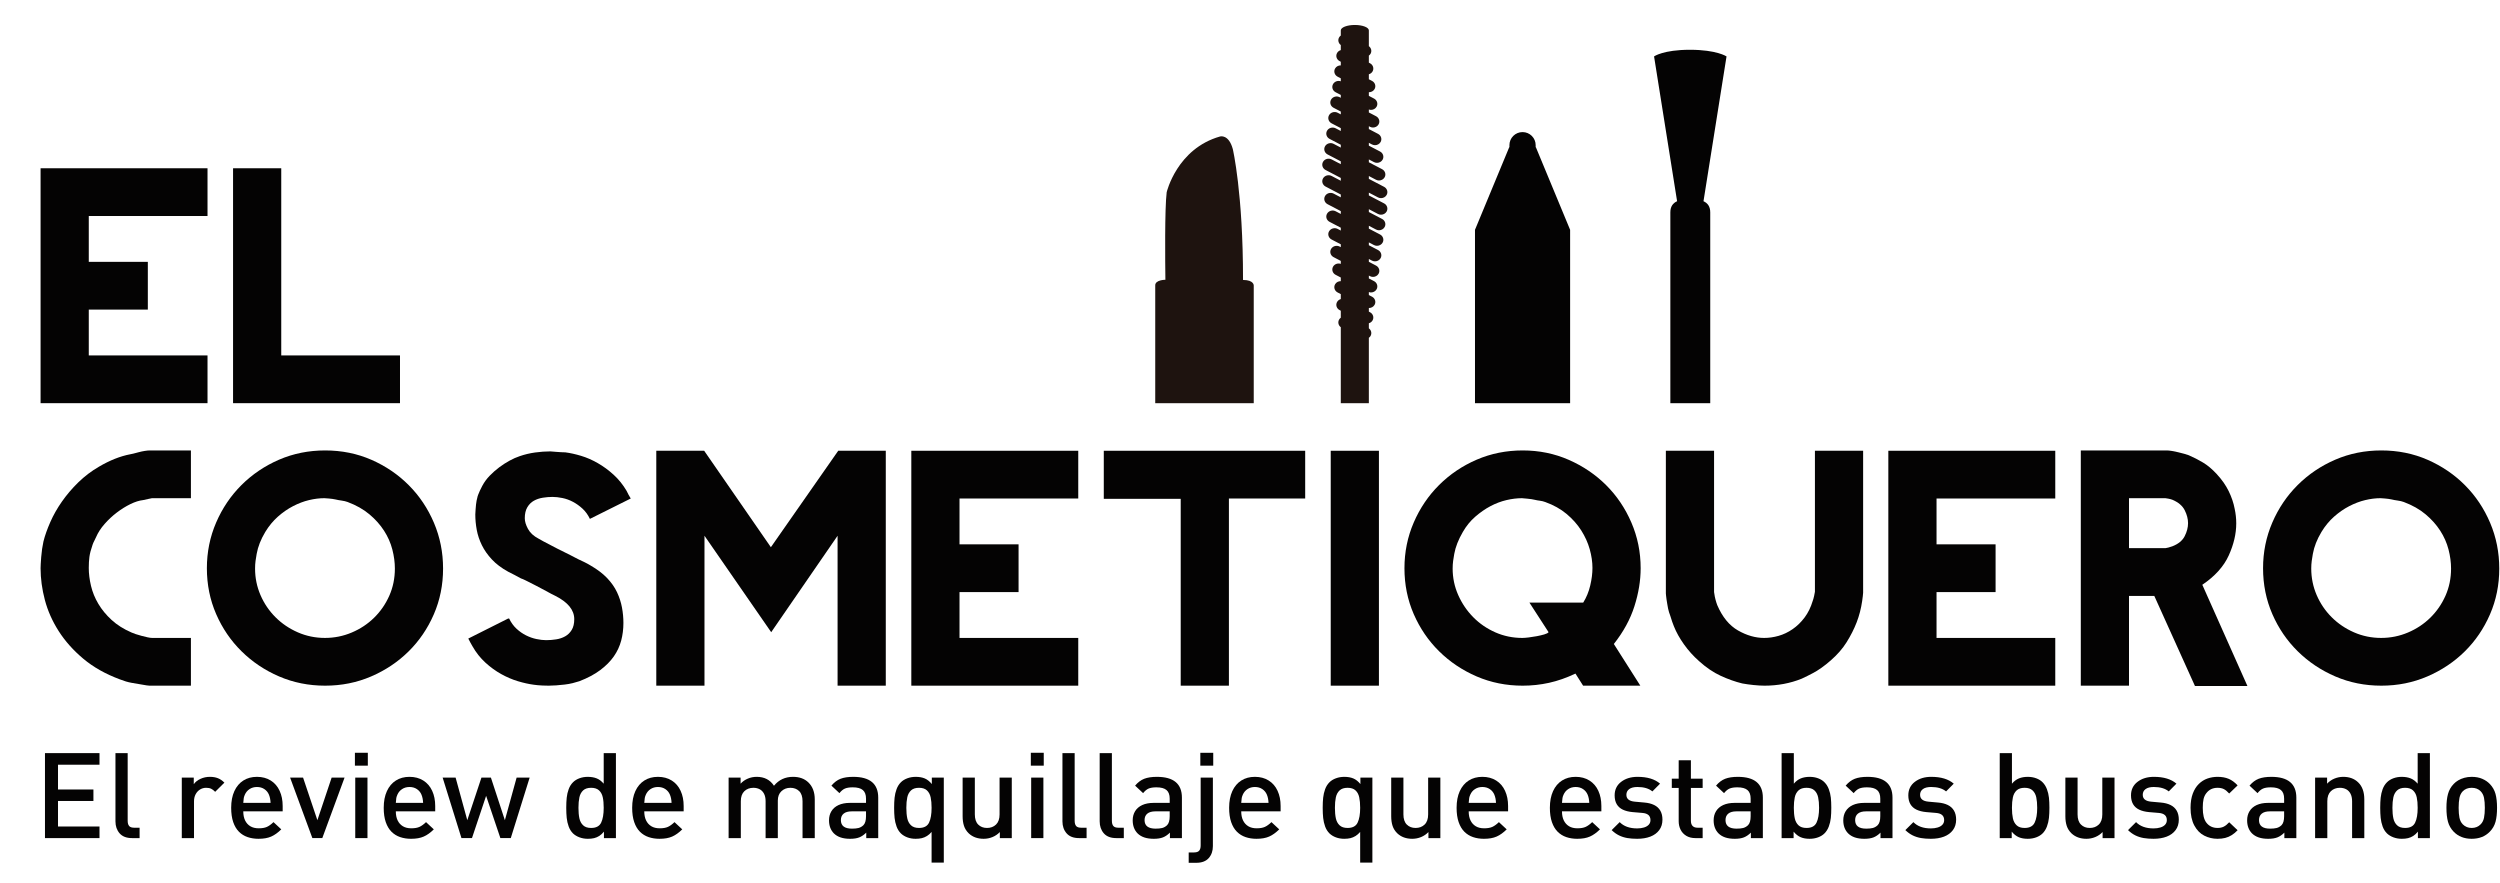 <?xml version="1.0" encoding="UTF-8" standalone="no"?>
<!DOCTYPE svg PUBLIC "-//W3C//DTD SVG 1.1//EN" "http://www.w3.org/Graphics/SVG/1.1/DTD/svg11.dtd">
<svg width="100%" height="100%" viewBox="0 0 286 101" version="1.1" xmlns="http://www.w3.org/2000/svg" xmlns:xlink="http://www.w3.org/1999/xlink" xml:space="preserve" style="fill-rule:evenodd;clip-rule:evenodd;stroke-linejoin:round;stroke-miterlimit:1.414;">
    <g transform="matrix(1,0,0,1,-3585,-856)">
        <g id="Mesa-de-trabajo2" transform="matrix(0.176,0,0,0.157,2955.89,721.805)">
            <rect x="3585.03" y="856.24" width="1623.86" height="636.915" style="fill:none;"/>
            <g transform="matrix(4.231,0,0,4.73,2724.46,109.247)">
                <path d="M232.785,219.721L207.139,219.721L207.139,183.532L232.785,183.532L232.785,190.887L214.543,190.887L214.543,197.949L223.615,197.949L223.615,205.304L214.543,205.304L214.543,212.365L232.785,212.365L232.785,219.721Z" style="fill:rgb(4,3,3);fill-rule:nonzero;"/>
                <path d="M262.355,219.721L236.709,219.721L236.709,183.532L244.113,183.532L244.113,212.365L262.355,212.365L262.355,219.721Z" style="fill:rgb(4,3,3);fill-rule:nonzero;"/>
                <path d="M230.235,263.239L223.86,263.239C223.795,263.239 223.647,263.223 223.42,263.192C223.19,263.157 222.993,263.126 222.831,263.093C222.242,262.994 221.67,262.896 221.114,262.799C220.558,262.7 219.954,262.521 219.3,262.26C217.109,261.441 215.246,260.388 213.709,259.095C212.173,257.804 210.915,256.39 209.934,254.855C208.954,253.318 208.242,251.717 207.801,250.049C207.36,248.383 207.139,246.748 207.139,245.146C207.139,244.818 207.171,244.238 207.237,243.404C207.302,242.57 207.416,241.778 207.58,241.025C207.808,240.112 208.16,239.114 208.634,238.035C209.108,236.955 209.705,235.901 210.424,234.872C211.143,233.843 211.976,232.86 212.925,231.929C213.873,230.997 214.935,230.189 216.112,229.503C217.779,228.521 219.381,227.885 220.919,227.59C220.983,227.59 221.139,227.557 221.384,227.492C221.629,227.427 221.907,227.353 222.217,227.273C222.527,227.19 222.838,227.124 223.149,227.074C223.46,227.026 223.713,227.001 223.909,227.001L230.235,227.001L230.235,234.357L224.253,234.357C224.187,234.357 223.99,234.4 223.664,234.48C223.337,234.56 223.075,234.619 222.88,234.651C222.291,234.717 221.646,234.922 220.942,235.265C220.239,235.609 219.546,236.041 218.858,236.564C218.172,237.088 217.542,237.676 216.971,238.33C216.398,238.983 215.965,239.653 215.672,240.34C215.605,240.503 215.516,240.69 215.402,240.903C215.287,241.117 215.196,241.321 215.132,241.516C214.869,242.268 214.707,242.896 214.641,243.404C214.575,243.911 214.543,244.475 214.543,245.096C214.543,245.978 214.657,246.901 214.886,247.868C215.115,248.832 215.491,249.755 216.015,250.636C216.536,251.519 217.216,252.344 218.049,253.113C218.883,253.881 219.905,254.527 221.114,255.051C221.245,255.117 221.457,255.198 221.751,255.296C222.046,255.394 222.348,255.483 222.659,255.565C222.969,255.647 223.272,255.721 223.566,255.787C223.86,255.853 224.106,255.885 224.301,255.885L230.235,255.885L230.235,263.239Z" style="fill:rgb(4,3,3);fill-rule:nonzero;"/>
                <path d="M261.569,245.194C261.569,244.246 261.438,243.266 261.177,242.253C260.915,241.239 260.49,240.276 259.902,239.36C259.314,238.444 258.561,237.601 257.647,236.833C256.73,236.065 255.619,235.437 254.312,234.946C254.05,234.848 253.739,234.774 253.381,234.724C253.02,234.676 252.71,234.619 252.448,234.552C252.154,234.489 251.811,234.439 251.419,234.406C251.026,234.374 250.797,234.357 250.731,234.357C249.979,234.357 249.195,234.455 248.378,234.651C247.561,234.848 246.743,235.16 245.927,235.583C245.109,236.007 244.333,236.548 243.597,237.201C242.862,237.855 242.215,238.639 241.66,239.555C240.974,240.701 240.533,241.828 240.336,242.938C240.27,243.298 240.214,243.658 240.164,244.016C240.115,244.378 240.091,244.769 240.091,245.194C240.091,246.632 240.368,247.997 240.925,249.289C241.481,250.581 242.249,251.716 243.229,252.696C244.21,253.678 245.354,254.453 246.662,255.026C247.969,255.598 249.359,255.884 250.83,255.884C252.268,255.884 253.642,255.606 254.949,255.05C256.256,254.497 257.401,253.736 258.381,252.769C259.362,251.806 260.138,250.678 260.711,249.385C261.283,248.094 261.569,246.699 261.569,245.194M268.973,245.194C268.973,247.712 268.498,250.066 267.549,252.256C266.6,254.446 265.306,256.349 263.67,257.966C262.033,259.586 260.117,260.869 257.924,261.817C255.732,262.764 253.375,263.239 250.854,263.239C248.334,263.239 245.976,262.764 243.783,261.817C241.59,260.869 239.668,259.578 238.014,257.943C236.361,256.309 235.059,254.396 234.11,252.207C233.161,250.016 232.687,247.662 232.687,245.146C232.687,242.662 233.161,240.315 234.11,238.109C235.059,235.901 236.361,233.971 238.014,232.322C239.668,230.673 241.59,229.373 243.783,228.423C245.976,227.475 248.334,227.001 250.854,227.001C253.407,227.001 255.781,227.484 257.974,228.447C260.168,229.414 262.083,230.719 263.719,232.372C265.356,234.022 266.64,235.952 267.574,238.158C268.507,240.364 268.973,242.71 268.973,245.194" style="fill:rgb(4,3,3);fill-rule:nonzero;"/>
                <path d="M297.806,234.406L291.53,237.545C291.235,236.923 290.859,236.4 290.401,235.975C289.943,235.551 289.453,235.2 288.931,234.922C288.407,234.642 287.868,234.446 287.312,234.333C286.756,234.217 286.25,234.162 285.792,234.162C285.302,234.162 284.804,234.202 284.297,234.284C283.789,234.366 283.332,234.52 282.924,234.749C282.514,234.978 282.18,235.313 281.918,235.754C281.657,236.195 281.526,236.76 281.526,237.446C281.526,237.936 281.69,238.484 282.017,239.088C282.343,239.694 282.882,240.191 283.635,240.585C283.764,240.65 283.895,240.725 284.027,240.805C284.157,240.887 284.288,240.962 284.419,241.025C285.105,241.386 285.792,241.746 286.478,242.105C287.165,242.464 287.852,242.807 288.539,243.135C288.701,243.232 288.906,243.341 289.151,243.454C289.396,243.567 289.6,243.674 289.765,243.771C290.058,243.903 290.385,244.058 290.745,244.238C291.105,244.418 291.415,244.589 291.676,244.753C292.69,245.343 293.523,245.978 294.177,246.665C294.83,247.352 295.337,248.079 295.698,248.847C296.056,249.616 296.31,250.399 296.458,251.202C296.605,252.002 296.678,252.794 296.678,253.58C296.678,254.527 296.563,255.436 296.335,256.302C296.106,257.168 295.729,257.976 295.207,258.727C294.684,259.48 293.989,260.181 293.122,260.837C292.257,261.489 291.186,262.062 289.911,262.553C289.617,262.651 289.274,262.749 288.882,262.848C288.49,262.945 288.079,263.019 287.656,263.068C287.231,263.118 286.797,263.157 286.356,263.192C285.915,263.223 285.531,263.239 285.203,263.239C284.811,263.239 284.493,263.231 284.248,263.216C284.002,263.197 283.757,263.181 283.513,263.166C283.267,263.149 283.062,263.126 282.899,263.093C282.147,262.994 281.337,262.813 280.472,262.553C279.606,262.292 278.747,261.923 277.897,261.449C277.047,260.974 276.238,260.388 275.471,259.683C274.701,258.98 274.04,258.139 273.484,257.159C273.386,256.996 273.28,256.808 273.166,256.594C273.05,256.384 272.944,256.177 272.847,255.982L278.976,252.894L279.123,252.894C279.417,253.513 279.793,254.037 280.251,254.462C280.709,254.887 281.199,255.23 281.723,255.492C282.244,255.754 282.776,255.942 283.316,256.055C283.855,256.171 284.354,256.228 284.811,256.228C285.334,256.228 285.849,256.186 286.356,256.103C286.863,256.024 287.321,255.869 287.729,255.639C288.138,255.41 288.473,255.083 288.734,254.657C288.995,254.234 289.127,253.678 289.127,252.991C289.127,251.588 288.162,250.391 286.234,249.412C286.136,249.38 285.923,249.272 285.597,249.093C285.269,248.912 284.91,248.718 284.517,248.505C284.125,248.293 283.708,248.071 283.267,247.842C282.826,247.614 282.441,247.419 282.115,247.253C281.983,247.189 281.804,247.099 281.575,246.983C281.347,246.87 281.134,246.78 280.937,246.715C280.643,246.551 280.325,246.38 279.982,246.199C279.639,246.02 279.302,245.847 278.976,245.685C277.963,245.131 277.128,244.5 276.475,243.797C275.82,243.095 275.306,242.358 274.931,241.591C274.555,240.822 274.293,240.038 274.146,239.236C273.999,238.435 273.925,237.642 273.925,236.858C273.925,236.794 273.942,236.514 273.975,236.023C274.007,235.535 274.056,235.11 274.121,234.749C274.153,234.651 274.186,234.513 274.219,234.333C274.252,234.154 274.301,233.982 274.367,233.818C274.432,233.655 274.522,233.442 274.637,233.179C274.751,232.919 274.872,232.674 275.004,232.444C275.299,231.889 275.674,231.375 276.132,230.899C276.59,230.427 277.08,229.994 277.603,229.599C278.126,229.208 278.658,228.865 279.197,228.571C279.736,228.275 280.251,228.048 280.742,227.885C281.493,227.623 282.277,227.435 283.096,227.319C283.912,227.206 284.697,227.148 285.449,227.148C285.808,227.182 286.111,227.206 286.356,227.221C286.601,227.24 286.855,227.256 287.116,227.273C287.377,227.288 287.59,227.296 287.753,227.296C288.506,227.393 289.315,227.573 290.181,227.835C291.047,228.097 291.905,228.472 292.756,228.965C293.606,229.453 294.414,230.05 295.183,230.754C295.95,231.456 296.613,232.282 297.168,233.23C297.234,233.393 297.332,233.59 297.463,233.818C297.594,234.046 297.708,234.243 297.806,234.406" style="fill:rgb(4,3,3);fill-rule:nonzero;"/>
                <path d="M336.986,263.239L329.581,263.239L329.581,240.144L319.382,255.001L309.133,240.144L309.133,263.239L301.729,263.239L301.729,227.051L309.085,227.051L319.333,241.91L329.68,227.051L336.986,227.051L336.986,263.239Z" style="fill:rgb(4,3,3);fill-rule:nonzero;"/>
                <path d="M366.555,263.239L340.909,263.239L340.909,227.051L366.555,227.051L366.555,234.406L348.313,234.406L348.313,241.467L357.385,241.467L357.385,248.823L348.313,248.823L348.313,255.885L366.555,255.885L366.555,263.239Z" style="fill:rgb(4,3,3);fill-rule:nonzero;"/>
                <path d="M401.418,234.406L389.699,234.406L389.699,263.239L382.295,263.239L382.295,234.455L370.477,234.455L370.477,227.051L401.418,227.051L401.418,234.406Z" style="fill:rgb(4,3,3);fill-rule:nonzero;"/>
                <rect x="405.342" y="227.051" width="7.404" height="36.188" style="fill:rgb(4,3,3);fill-rule:nonzero;"/>
                <path d="M445.551,245.097C445.551,244.182 445.41,243.225 445.133,242.227C444.856,241.231 444.422,240.266 443.834,239.333C443.245,238.402 442.492,237.555 441.578,236.784C440.663,236.018 439.568,235.404 438.292,234.947C438.03,234.849 437.761,234.783 437.484,234.749C437.205,234.717 436.936,234.669 436.674,234.603C436.412,234.537 436.037,234.481 435.547,234.432C435.057,234.382 434.778,234.358 434.713,234.358C433.961,234.358 433.169,234.455 432.334,234.652C431.502,234.849 430.684,235.16 429.883,235.583C429.081,236.008 428.306,236.549 427.554,237.201C426.802,237.856 426.164,238.64 425.641,239.556C424.955,240.733 424.514,241.86 424.319,242.939C424.252,243.298 424.196,243.659 424.147,244.017C424.098,244.378 424.072,244.77 424.072,245.195C424.072,246.633 424.359,247.997 424.932,249.289C425.504,250.581 426.276,251.717 427.242,252.697C428.209,253.679 429.338,254.453 430.633,255.027C431.928,255.599 433.311,255.885 434.785,255.885C435.015,255.885 435.334,255.86 435.744,255.811C436.153,255.761 436.57,255.697 436.994,255.617C437.42,255.535 437.804,255.445 438.147,255.344C438.49,255.246 438.71,255.132 438.81,255.001L435.867,250.443L444.132,250.443C444.621,249.658 444.979,248.782 445.207,247.819C445.436,246.855 445.551,245.947 445.551,245.097M452.955,245.147C452.955,247.042 452.635,248.995 451.998,251.004C451.362,253.015 450.307,254.953 448.836,256.817L452.905,263.24L444.115,263.24L442.938,261.376C441.563,262.031 440.212,262.505 438.887,262.799C437.561,263.093 436.211,263.24 434.836,263.24C432.315,263.24 429.957,262.765 427.764,261.818C425.572,260.869 423.649,259.578 421.995,257.944C420.342,256.31 419.041,254.397 418.091,252.207C417.142,250.017 416.668,247.662 416.668,245.147C416.668,242.662 417.142,240.316 418.091,238.11C419.041,235.902 420.342,233.972 421.995,232.323C423.649,230.673 425.572,229.373 427.764,228.424C429.957,227.476 432.315,227.001 434.836,227.001C437.358,227.001 439.713,227.485 441.906,228.448C444.099,229.414 446.014,230.712 447.651,232.347C449.287,233.983 450.581,235.902 451.53,238.11C452.479,240.316 452.955,242.662 452.955,245.147" style="fill:rgb(4,3,3);fill-rule:nonzero;"/>
                <path d="M487.133,248.921C487.133,248.987 487.115,249.166 487.083,249.46C487.051,249.755 487.018,250.001 486.986,250.196C486.821,251.342 486.543,252.427 486.15,253.456C485.756,254.486 485.233,255.525 484.578,256.571C483.989,257.518 483.195,258.435 482.196,259.317C481.197,260.198 480.256,260.869 479.373,261.328C479.111,261.457 478.84,261.598 478.563,261.745C478.283,261.89 477.996,262.03 477.701,262.16C476.819,262.522 475.893,262.79 474.928,262.971C473.961,263.15 472.987,263.239 472.005,263.239C471.514,263.239 470.949,263.207 470.311,263.142C469.67,263.076 469.09,262.994 468.567,262.897C467.486,262.635 466.381,262.241 465.251,261.719C464.122,261.196 463.016,260.443 461.936,259.465C461.051,258.681 460.274,257.815 459.602,256.865C458.931,255.916 458.415,254.985 458.055,254.069C457.892,253.679 457.711,253.155 457.516,252.501C457.449,252.337 457.385,252.15 457.319,251.937C457.253,251.725 457.203,251.537 457.172,251.373C457.139,251.176 457.098,250.948 457.049,250.688C457,250.425 456.959,250.172 456.926,249.927C456.893,249.681 456.869,249.478 456.853,249.315C456.836,249.15 456.828,249.053 456.828,249.019L456.828,227.051L464.233,227.051L464.233,248.823C464.233,248.89 464.24,248.937 464.258,248.972C464.274,249.003 464.281,249.053 464.281,249.116C464.313,249.38 464.371,249.666 464.453,249.975C464.535,250.286 464.625,250.571 464.723,250.832C465.508,252.665 466.569,253.963 467.91,254.732C469.25,255.5 470.59,255.885 471.932,255.885C472.651,255.885 473.387,255.779 474.139,255.566C474.889,255.354 475.609,255.011 476.295,254.536C476.983,254.064 477.595,253.465 478.135,252.745C478.673,252.028 479.09,251.176 479.385,250.196C479.449,250.032 479.524,249.772 479.606,249.412C479.687,249.053 479.728,248.84 479.728,248.774L479.728,227.051L487.133,227.051L487.133,248.921Z" style="fill:rgb(4,3,3);fill-rule:nonzero;"/>
                <path d="M516.652,263.239L491.006,263.239L491.006,227.051L516.652,227.051L516.652,234.406L498.411,234.406L498.411,241.467L507.482,241.467L507.482,248.823L498.411,248.823L498.411,255.885L516.652,255.885L516.652,263.239Z" style="fill:rgb(4,3,3);fill-rule:nonzero;"/>
                <path d="M537.051,238.206C537.051,237.557 536.88,236.893 536.536,236.209C536.193,235.527 535.563,234.99 534.649,234.601C534.484,234.537 534.28,234.48 534.034,234.432C533.791,234.382 533.635,234.357 533.569,234.357L527.979,234.357L527.979,242.056L533.569,242.056C533.635,242.056 533.791,242.023 534.034,241.96C534.28,241.894 534.484,241.83 534.649,241.765C535.563,241.407 536.193,240.886 536.536,240.206C536.88,239.523 537.051,238.857 537.051,238.206M546.171,263.288L538.111,263.288L531.865,249.412L527.979,249.412L527.979,263.239L520.574,263.239L520.574,227.001L533.766,227.001C533.962,227.001 534.215,227.026 534.526,227.074C534.835,227.124 535.163,227.19 535.506,227.273C535.85,227.353 536.168,227.435 536.462,227.518C536.756,227.6 536.985,227.672 537.15,227.737C537.906,228.064 538.638,228.441 539.347,228.865C540.055,229.29 540.754,229.879 541.446,230.631C542.235,231.48 542.852,232.365 543.297,233.277C543.741,234.194 544.045,235.094 544.209,235.976C544.373,236.727 544.455,237.48 544.455,238.23C544.455,239.832 544.071,241.484 543.299,243.185C542.53,244.885 541.176,246.387 539.242,247.696L546.171,263.288Z" style="fill:rgb(4,3,3);fill-rule:nonzero;"/>
                <path d="M577.456,245.194C577.456,244.246 577.326,243.266 577.064,242.253C576.802,241.239 576.378,240.276 575.789,239.36C575.2,238.444 574.448,237.601 573.534,236.833C572.618,236.065 571.507,235.437 570.199,234.946C569.937,234.848 569.627,234.774 569.268,234.724C568.907,234.676 568.598,234.619 568.335,234.552C568.042,234.489 567.698,234.439 567.307,234.406C566.913,234.374 566.685,234.357 566.619,234.357C565.866,234.357 565.082,234.455 564.267,234.651C563.448,234.848 562.631,235.16 561.814,235.583C560.996,236.007 560.221,236.548 559.484,237.201C558.749,237.855 558.102,238.639 557.547,239.555C556.86,240.701 556.42,241.828 556.223,242.938C556.157,243.298 556.101,243.658 556.052,244.016C556.003,244.378 555.977,244.769 555.977,245.194C555.977,246.632 556.256,247.997 556.812,249.289C557.368,250.581 558.136,251.716 559.116,252.696C560.098,253.678 561.241,254.453 562.549,255.026C563.856,255.598 565.246,255.884 566.718,255.884C568.155,255.884 569.529,255.606 570.838,255.05C572.144,254.497 573.288,253.736 574.269,252.769C575.25,251.806 576.025,250.678 576.599,249.385C577.17,248.094 577.456,246.699 577.456,245.194M584.861,245.194C584.861,247.712 584.387,250.066 583.436,252.256C582.487,254.446 581.193,256.349 579.558,257.966C577.92,259.586 576.005,260.869 573.811,261.817C571.619,262.764 569.263,263.239 566.741,263.239C564.221,263.239 561.863,262.764 559.671,261.817C557.477,260.869 555.555,259.578 553.901,257.943C552.248,256.309 550.946,254.396 549.997,252.207C549.049,250.016 548.574,247.662 548.574,245.146C548.574,242.662 549.049,240.315 549.997,238.109C550.946,235.901 552.248,233.971 553.901,232.322C555.555,230.673 557.477,229.373 559.671,228.423C561.863,227.475 564.221,227.001 566.741,227.001C569.295,227.001 571.669,227.484 573.862,228.447C576.055,229.414 577.971,230.719 579.606,232.372C581.243,234.022 582.527,235.952 583.461,238.158C584.394,240.364 584.861,242.71 584.861,245.194" style="fill:rgb(4,3,3);fill-rule:nonzero;"/>
                <path d="M216.191,286.721L207.814,286.721L207.814,273.629L216.191,273.629L216.191,275.416L209.816,275.416L209.816,279.233L215.257,279.233L215.257,281.002L209.816,281.002L209.816,284.935L216.191,284.935L216.191,286.721Z" style="fill:rgb(4,3,3);fill-rule:nonzero;"/>
                <path d="M222.351,286.721L221.192,286.721C220.349,286.721 219.712,286.478 219.284,285.991C218.856,285.5 218.643,284.887 218.643,284.144L218.643,273.629L220.519,273.629L220.519,284.037C220.519,284.408 220.594,284.681 220.744,284.859C220.893,285.034 221.154,285.122 221.524,285.122L222.351,285.122L222.351,286.721Z" style="fill:rgb(4,3,3);fill-rule:nonzero;"/>
                <path d="M235.379,278.178L233.96,279.591C233.744,279.369 233.538,279.212 233.34,279.116C233.143,279.02 232.885,278.972 232.568,278.972C232.233,278.972 231.923,279.059 231.638,279.233C231.354,279.406 231.129,279.65 230.961,279.965C230.794,280.278 230.71,280.643 230.71,281.061L230.71,286.721L228.833,286.721L228.833,277.401L230.673,277.401L230.673,278.412C230.919,278.07 231.264,277.795 231.711,277.592C232.156,277.386 232.637,277.284 233.152,277.284C233.613,277.284 234.019,277.353 234.368,277.489C234.719,277.623 235.056,277.853 235.379,278.178" style="fill:rgb(4,3,3);fill-rule:nonzero;"/>
                <path d="M242.472,281.296C242.454,280.813 242.37,280.391 242.221,280.032C242.072,279.673 241.836,279.385 241.515,279.17C241.195,278.954 240.817,278.848 240.38,278.848C239.949,278.848 239.57,278.954 239.245,279.17C238.917,279.385 238.677,279.673 238.522,280.032C238.438,280.223 238.383,280.393 238.355,280.539C238.329,280.687 238.303,280.938 238.279,281.296L242.472,281.296ZM244.331,282.601L238.279,282.601C238.279,283.146 238.372,283.609 238.557,283.996C238.743,284.382 239.012,284.681 239.361,284.894C239.712,285.106 240.143,285.212 240.659,285.212C241.173,285.212 241.589,285.139 241.907,284.996C242.223,284.853 242.562,284.608 242.921,284.26L244.115,285.374C243.606,285.882 243.091,286.253 242.569,286.483C242.048,286.715 241.398,286.828 240.618,286.828C240.019,286.828 239.463,286.742 238.951,286.568C238.439,286.395 237.994,286.119 237.616,285.742C237.239,285.365 236.945,284.87 236.735,284.26C236.526,283.65 236.42,282.913 236.42,282.051C236.42,281.051 236.584,280.194 236.91,279.483C237.237,278.771 237.697,278.226 238.29,277.85C238.884,277.473 239.578,277.284 240.376,277.284C241.19,277.284 241.897,277.473 242.497,277.85C243.096,278.226 243.552,278.755 243.863,279.436C244.175,280.114 244.331,280.894 244.331,281.774L244.331,282.601Z" style="fill:rgb(4,3,3);fill-rule:nonzero;"/>
                <path d="M253.84,277.4L250.419,286.72L248.893,286.72L245.472,277.4L247.465,277.4L249.665,283.964L251.855,277.4L253.84,277.4Z" style="fill:rgb(4,3,3);fill-rule:nonzero;"/>
                <path d="M257.359,286.721L255.482,286.721L255.482,277.401L257.359,277.401L257.359,286.721ZM257.413,275.561L255.429,275.561L255.429,273.576L257.413,273.576L257.413,275.561Z" style="fill:rgb(4,3,3);fill-rule:nonzero;"/>
                <path d="M265.907,281.296C265.888,280.813 265.805,280.391 265.656,280.032C265.506,279.673 265.27,279.385 264.95,279.17C264.63,278.954 264.252,278.848 263.815,278.848C263.384,278.848 263.005,278.954 262.68,279.17C262.352,279.385 262.112,279.673 261.956,280.032C261.872,280.223 261.818,280.393 261.789,280.539C261.763,280.687 261.738,280.938 261.714,281.296L265.907,281.296ZM267.765,282.601L261.714,282.601C261.714,283.146 261.806,283.609 261.992,283.996C262.178,284.382 262.446,284.681 262.795,284.894C263.147,285.106 263.578,285.212 264.093,285.212C264.608,285.212 265.024,285.139 265.341,284.996C265.658,284.853 265.997,284.608 266.356,284.26L267.55,285.374C267.04,285.882 266.525,286.253 266.003,286.483C265.483,286.715 264.832,286.828 264.053,286.828C263.453,286.828 262.898,286.742 262.385,286.568C261.873,286.395 261.428,286.119 261.05,285.742C260.674,285.365 260.38,284.87 260.169,284.26C259.96,283.65 259.855,282.913 259.855,282.051C259.855,281.051 260.019,280.194 260.345,279.483C260.671,278.771 261.131,278.226 261.725,277.85C262.319,277.473 263.012,277.284 263.811,277.284C264.625,277.284 265.332,277.473 265.932,277.85C266.53,278.226 266.986,278.755 267.298,279.436C267.61,280.114 267.765,280.894 267.765,281.774L267.765,282.601Z" style="fill:rgb(4,3,3);fill-rule:nonzero;"/>
                <path d="M282.275,277.4L279.375,286.72L277.776,286.72L275.586,280.212L273.413,286.72L271.797,286.72L268.906,277.4L270.899,277.4L272.694,283.964L274.868,277.4L276.322,277.4L278.468,283.964L280.273,277.4L282.275,277.4Z" style="fill:rgb(4,3,3);fill-rule:nonzero;"/>
                <path d="M293.651,282.057C293.651,281.422 293.604,280.883 293.508,280.44C293.412,279.993 293.221,279.637 292.938,279.371C292.652,279.106 292.248,278.972 291.721,278.972C291.188,278.972 290.778,279.106 290.49,279.375C290.203,279.645 290.012,280 289.916,280.443C289.82,280.886 289.773,281.422 289.773,282.057C289.773,282.69 289.82,283.231 289.916,283.675C290.012,284.12 290.203,284.48 290.49,284.75C290.778,285.023 291.188,285.158 291.721,285.158C292.487,285.158 293,284.884 293.261,284.337C293.521,283.791 293.651,283.032 293.651,282.057M295.528,286.721L293.687,286.721L293.687,285.725C293.454,286.011 293.214,286.234 292.969,286.388C292.724,286.545 292.46,286.657 292.179,286.727C291.898,286.795 291.577,286.828 291.218,286.828C290.757,286.828 290.327,286.754 289.929,286.605C289.531,286.455 289.201,286.253 288.937,286.001C288.644,285.709 288.421,285.352 288.269,284.931C288.115,284.508 288.015,284.069 287.968,283.615C287.92,283.159 287.896,282.638 287.896,282.051C287.896,281.464 287.92,280.946 287.968,280.495C288.015,280.042 288.115,279.607 288.269,279.188C288.421,278.768 288.644,278.412 288.937,278.119C289.201,277.855 289.53,277.651 289.925,277.504C290.32,277.359 290.745,277.285 291.2,277.285C291.721,277.285 292.177,277.363 292.569,277.52C292.961,277.676 293.322,277.95 293.651,278.34L293.651,273.629L295.528,273.629L295.528,286.721Z" style="fill:rgb(4,3,3);fill-rule:nonzero;"/>
                <path d="M304.076,281.296C304.058,280.813 303.974,280.391 303.825,280.032C303.675,279.673 303.439,279.385 303.12,279.17C302.799,278.954 302.421,278.848 301.984,278.848C301.553,278.848 301.174,278.954 300.847,279.17C300.521,279.385 300.281,279.673 300.125,280.032C300.041,280.223 299.986,280.393 299.96,280.539C299.932,280.687 299.907,280.938 299.883,281.296L304.076,281.296ZM305.934,282.601L299.883,282.601C299.883,283.146 299.975,283.609 300.161,283.996C300.347,284.382 300.614,284.681 300.966,284.894C301.314,285.106 301.748,285.212 302.262,285.212C302.777,285.212 303.193,285.139 303.51,284.996C303.827,284.853 304.166,284.608 304.525,284.26L305.719,285.374C305.209,285.882 304.694,286.253 304.173,286.483C303.652,286.715 303.001,286.828 302.222,286.828C301.622,286.828 301.067,286.742 300.554,286.568C300.043,286.395 299.597,286.119 299.219,285.742C298.843,285.365 298.549,284.87 298.339,284.26C298.129,283.65 298.024,282.913 298.024,282.051C298.024,281.051 298.188,280.194 298.514,279.483C298.84,278.771 299.3,278.226 299.894,277.85C300.488,277.473 301.181,277.284 301.979,277.284C302.794,277.284 303.501,277.473 304.101,277.85C304.701,278.226 305.155,278.755 305.467,279.436C305.779,280.114 305.934,280.894 305.934,281.774L305.934,282.601Z" style="fill:rgb(4,3,3);fill-rule:nonzero;"/>
                <path d="M326.075,286.721L324.198,286.721L324.198,281.043C324.198,280.345 324.024,279.825 323.678,279.484C323.332,279.142 322.881,278.972 322.325,278.972C321.789,278.972 321.332,279.147 320.959,279.493C320.586,279.839 320.4,280.327 320.4,280.953L320.4,286.721L318.523,286.721L318.523,281.043C318.523,280.576 318.441,280.19 318.277,279.878C318.111,279.568 317.888,279.338 317.607,279.192C317.326,279.046 317.006,278.972 316.647,278.972C316.084,278.972 315.621,279.148 315.26,279.497C314.897,279.846 314.716,280.363 314.716,281.043L314.716,286.721L312.84,286.721L312.84,277.401L314.68,277.401L314.68,278.34C314.986,278.002 315.353,277.743 315.785,277.56C316.216,277.376 316.674,277.284 317.158,277.284C318.332,277.284 319.215,277.742 319.807,278.658C320.555,277.742 321.531,277.284 322.735,277.284C323.716,277.284 324.5,277.569 325.087,278.137C325.745,278.771 326.075,279.645 326.075,280.759L326.075,286.721Z" style="fill:rgb(4,3,3);fill-rule:nonzero;"/>
                <path d="M333.949,283.354L333.949,282.601L331.758,282.601C331.213,282.601 330.798,282.716 330.514,282.95C330.229,283.181 330.088,283.517 330.088,283.948C330.088,284.828 330.656,285.265 331.794,285.265C332.195,285.265 332.53,285.232 332.8,285.164C333.069,285.092 333.317,284.954 333.545,284.738C333.814,284.467 333.949,284.007 333.949,283.354M335.825,286.721L333.985,286.721L333.985,285.877C333.643,286.217 333.287,286.463 332.916,286.609C332.545,286.756 332.075,286.829 331.507,286.829C330.944,286.829 330.456,286.758 330.043,286.618C329.63,286.478 329.283,286.265 329.001,285.984C328.511,285.475 328.265,284.809 328.265,283.983C328.265,283.45 328.388,282.981 328.634,282.579C328.879,282.173 329.242,281.861 329.724,281.633C330.206,281.412 330.791,281.296 331.48,281.296L333.949,281.296L333.949,280.636C333.949,280.041 333.787,279.601 333.464,279.323C333.141,279.041 332.623,278.9 331.91,278.9C331.39,278.9 330.984,278.967 330.693,279.097C330.404,279.227 330.127,279.461 329.864,279.794L328.634,278.639C329.058,278.132 329.525,277.782 330.034,277.583C330.543,277.385 331.192,277.285 331.983,277.285C334.545,277.285 335.825,278.352 335.825,280.489L335.825,286.721Z" style="fill:rgb(4,3,3);fill-rule:nonzero;"/>
                <path d="M344.023,282.057C344.023,281.422 343.975,280.883 343.879,280.44C343.783,279.993 343.593,279.637 343.31,279.371C343.024,279.106 342.619,278.972 342.092,278.972C341.56,278.972 341.149,279.106 340.862,279.375C340.575,279.645 340.383,280 340.288,280.443C340.192,280.886 340.144,281.422 340.144,282.057C340.144,282.69 340.192,283.231 340.288,283.675C340.383,284.12 340.575,284.48 340.862,284.75C341.149,285.023 341.56,285.158 342.092,285.158C342.858,285.158 343.372,284.884 343.633,284.337C343.893,283.791 344.023,283.032 344.023,282.057M345.899,290.492L344.023,290.492L344.023,285.769C343.807,286.027 343.572,286.236 343.317,286.394C343.063,286.553 342.796,286.664 342.519,286.731C342.24,286.795 341.925,286.828 341.572,286.828C341.117,286.828 340.693,286.756 340.301,286.609C339.908,286.463 339.579,286.259 339.309,286.001C339.016,285.709 338.793,285.352 338.641,284.931C338.487,284.508 338.387,284.069 338.339,283.615C338.292,283.159 338.268,282.638 338.268,282.051C338.268,281.464 338.292,280.946 338.339,280.495C338.387,280.042 338.487,279.607 338.641,279.188C338.793,278.768 339.016,278.412 339.309,278.119C339.566,277.861 339.896,277.658 340.297,277.508C340.698,277.359 341.128,277.285 341.589,277.285C342.123,277.285 342.581,277.367 342.969,277.528C343.354,277.69 343.717,277.979 344.059,278.394L344.059,277.401L345.899,277.401L345.899,290.492Z" style="fill:rgb(4,3,3);fill-rule:nonzero;"/>
                <path d="M356.342,286.721L354.509,286.721L354.509,285.786C354.193,286.122 353.817,286.379 353.384,286.559C352.948,286.739 352.496,286.828 352.023,286.828C351.083,286.828 350.317,286.547 349.724,285.984C349.383,285.649 349.141,285.268 349.002,284.841C348.86,284.411 348.791,283.917 348.791,283.354L348.791,277.401L350.667,277.401L350.667,283.075C350.667,283.77 350.84,284.29 351.188,284.637C351.535,284.985 351.984,285.158 352.535,285.158C353.097,285.158 353.559,284.985 353.922,284.634C354.283,284.283 354.466,283.764 354.466,283.075L354.466,277.401L356.342,277.401L356.342,286.721Z" style="fill:rgb(4,3,3);fill-rule:nonzero;"/>
                <path d="M361.199,286.721L359.323,286.721L359.323,277.401L361.199,277.401L361.199,286.721ZM361.253,275.561L359.269,275.561L359.269,273.576L361.253,273.576L361.253,275.561Z" style="fill:rgb(4,3,3);fill-rule:nonzero;"/>
                <path d="M367.835,286.721L366.676,286.721C365.833,286.721 365.196,286.478 364.769,285.991C364.341,285.5 364.126,284.887 364.126,284.144L364.126,273.629L366.003,273.629L366.003,284.037C366.003,284.408 366.078,284.681 366.227,284.859C366.376,285.034 366.638,285.122 367.008,285.122L367.835,285.122L367.835,286.721Z" style="fill:rgb(4,3,3);fill-rule:nonzero;"/>
                <path d="M373.554,286.721L372.396,286.721C371.552,286.721 370.915,286.478 370.487,285.991C370.059,285.5 369.846,284.887 369.846,284.144L369.846,273.629L371.722,273.629L371.722,284.037C371.722,284.408 371.797,284.681 371.947,284.859C372.096,285.034 372.357,285.122 372.728,285.122L373.554,285.122L373.554,286.721Z" style="fill:rgb(4,3,3);fill-rule:nonzero;"/>
                <path d="M380.603,283.354L380.603,282.601L378.412,282.601C377.868,282.601 377.453,282.716 377.168,282.95C376.884,283.181 376.742,283.517 376.742,283.948C376.742,284.828 377.311,285.265 378.448,285.265C378.849,285.265 379.185,285.232 379.454,285.164C379.723,285.092 379.971,284.954 380.199,284.738C380.468,284.467 380.603,284.007 380.603,283.354M382.48,286.721L380.639,286.721L380.639,285.877C380.297,286.217 379.942,286.463 379.57,286.609C379.2,286.756 378.729,286.829 378.161,286.829C377.598,286.829 377.11,286.758 376.697,286.618C376.284,286.478 375.937,286.265 375.656,285.984C375.165,285.475 374.919,284.809 374.919,283.983C374.919,283.45 375.042,282.981 375.288,282.579C375.533,282.173 375.896,281.861 376.378,281.633C376.86,281.412 377.446,281.296 378.134,281.296L380.603,281.296L380.603,280.636C380.603,280.041 380.441,279.601 380.118,279.323C379.795,279.041 379.277,278.9 378.565,278.9C378.044,278.9 377.638,278.967 377.348,279.097C377.058,279.227 376.781,279.461 376.518,279.794L375.288,278.639C375.712,278.132 376.18,277.782 376.688,277.583C377.197,277.385 377.847,277.285 378.636,277.285C381.199,277.285 382.48,278.352 382.48,280.489L382.48,286.721Z" style="fill:rgb(4,3,3);fill-rule:nonzero;"/>
                <path d="M387.292,275.561L385.308,275.561L385.308,273.576L387.292,273.576L387.292,275.561ZM387.238,287.951C387.238,288.706 387.023,289.323 386.595,289.805C386.167,290.288 385.529,290.527 384.679,290.527L383.521,290.527L383.521,288.929L384.347,288.929C384.712,288.929 384.972,288.841 385.128,288.665C385.284,288.487 385.361,288.215 385.361,287.844L385.361,277.4L387.238,277.4L387.238,287.951Z" style="fill:rgb(4,3,3);fill-rule:nonzero;"/>
                <path d="M395.786,281.296C395.767,280.813 395.683,280.391 395.534,280.032C395.385,279.673 395.15,279.385 394.83,279.17C394.509,278.954 394.131,278.848 393.694,278.848C393.263,278.848 392.884,278.954 392.557,279.17C392.231,279.385 391.991,279.673 391.835,280.032C391.751,280.223 391.695,280.393 391.67,280.539C391.641,280.687 391.617,280.938 391.592,281.296L395.786,281.296ZM397.644,282.601L391.592,282.601C391.592,283.146 391.685,283.609 391.871,283.996C392.057,284.382 392.324,284.681 392.675,284.894C393.024,285.106 393.457,285.212 393.972,285.212C394.487,285.212 394.903,285.139 395.22,284.996C395.537,284.853 395.875,284.608 396.235,284.26L397.429,285.374C396.919,285.882 396.405,286.253 395.882,286.483C395.362,286.715 394.711,286.828 393.932,286.828C393.332,286.828 392.777,286.742 392.265,286.568C391.752,286.395 391.307,286.119 390.93,285.742C390.552,285.365 390.259,284.87 390.048,284.26C389.839,283.65 389.734,282.913 389.734,282.051C389.734,281.051 389.898,280.194 390.224,279.483C390.55,278.771 391.01,278.226 391.603,277.85C392.197,277.473 392.891,277.284 393.689,277.284C394.504,277.284 395.211,277.473 395.81,277.85C396.41,278.226 396.865,278.755 397.176,279.436C397.488,280.114 397.644,280.894 397.644,281.774L397.644,282.601Z" style="fill:rgb(4,3,3);fill-rule:nonzero;"/>
                <path d="M409.865,282.057C409.865,281.422 409.816,280.883 409.72,280.44C409.625,279.993 409.435,279.637 409.15,279.371C408.866,279.106 408.461,278.972 407.933,278.972C407.401,278.972 406.991,279.106 406.703,279.375C406.417,279.645 406.224,280 406.129,280.443C406.033,280.886 405.986,281.422 405.986,282.057C405.986,282.69 406.033,283.231 406.129,283.675C406.224,284.12 406.417,284.48 406.703,284.75C406.991,285.023 407.401,285.158 407.933,285.158C408.7,285.158 409.215,284.884 409.473,284.337C409.734,283.791 409.865,283.032 409.865,282.057M411.741,290.492L409.865,290.492L409.865,285.769C409.648,286.027 409.413,286.236 409.16,286.394C408.904,286.553 408.639,286.664 408.359,286.731C408.083,286.795 407.765,286.828 407.413,286.828C406.959,286.828 406.534,286.756 406.143,286.609C405.75,286.463 405.42,286.259 405.15,286.001C404.857,285.709 404.635,285.352 404.48,284.931C404.33,284.508 404.228,284.069 404.18,283.615C404.133,283.159 404.109,282.638 404.109,282.051C404.109,281.464 404.133,280.946 404.18,280.495C404.228,280.042 404.33,279.607 404.48,279.188C404.635,278.768 404.857,278.412 405.15,278.119C405.408,277.861 405.737,277.658 406.138,277.508C406.539,277.359 406.97,277.285 407.431,277.285C407.964,277.285 408.424,277.367 408.808,277.528C409.196,277.69 409.559,277.979 409.9,278.394L409.9,277.401L411.741,277.401L411.741,290.492Z" style="fill:rgb(4,3,3);fill-rule:nonzero;"/>
                <path d="M422.184,286.721L420.352,286.721L420.352,285.786C420.036,286.122 419.659,286.379 419.225,286.559C418.791,286.739 418.338,286.828 417.866,286.828C416.925,286.828 416.159,286.547 415.567,285.984C415.225,285.649 414.984,285.268 414.843,284.841C414.703,284.411 414.633,283.917 414.633,283.354L414.633,277.401L416.509,277.401L416.509,283.075C416.509,283.77 416.683,284.29 417.03,284.637C417.377,284.985 417.827,285.158 418.377,285.158C418.94,285.158 419.401,284.985 419.764,284.634C420.125,284.283 420.307,283.764 420.307,283.075L420.307,277.401L422.184,277.401L422.184,286.721Z" style="fill:rgb(4,3,3);fill-rule:nonzero;"/>
                <path d="M430.731,281.296C430.712,280.813 430.628,280.391 430.48,280.032C430.33,279.673 430.094,279.385 429.775,279.17C429.454,278.954 429.076,278.848 428.639,278.848C428.209,278.848 427.83,278.954 427.503,279.17C427.176,279.385 426.935,279.673 426.781,280.032C426.697,280.223 426.64,280.393 426.615,280.539C426.586,280.687 426.562,280.938 426.538,281.296L430.731,281.296ZM432.589,282.601L426.538,282.601C426.538,283.146 426.63,283.609 426.816,283.996C427.002,284.382 427.269,284.681 427.621,284.894C427.97,285.106 428.402,285.212 428.918,285.212C429.432,285.212 429.847,285.139 430.166,284.996C430.482,284.853 430.821,284.608 431.179,284.26L432.375,285.374C431.865,285.882 431.349,286.253 430.828,286.483C430.307,286.715 429.657,286.828 428.877,286.828C428.278,286.828 427.722,286.742 427.209,286.568C426.698,286.395 426.253,286.119 425.875,285.742C425.498,285.365 425.205,284.87 424.994,284.26C424.785,283.65 424.679,282.913 424.679,282.051C424.679,281.051 424.843,280.194 425.168,279.483C425.495,278.771 425.955,278.226 426.548,277.85C427.142,277.473 427.837,277.284 428.634,277.284C429.449,277.284 430.156,277.473 430.755,277.85C431.355,278.226 431.81,278.755 432.122,279.436C432.433,280.114 432.589,280.894 432.589,281.774L432.589,282.601Z" style="fill:rgb(4,3,3);fill-rule:nonzero;"/>
                <path d="M445.061,281.296C445.044,280.813 444.96,280.391 444.811,280.032C444.66,279.673 444.424,279.385 444.105,279.17C443.785,278.954 443.407,278.848 442.97,278.848C442.538,278.848 442.16,278.954 441.833,279.17C441.508,279.385 441.265,279.673 441.111,280.032C441.027,280.223 440.97,280.393 440.946,280.539C440.917,280.687 440.893,280.938 440.869,281.296L445.061,281.296ZM446.919,282.601L440.869,282.601C440.869,283.146 440.961,283.609 441.146,283.996C441.333,284.382 441.599,284.681 441.951,284.894C442.3,285.106 442.732,285.212 443.248,285.212C443.763,285.212 444.179,285.139 444.496,284.996C444.812,284.853 445.151,284.608 445.51,284.26L446.705,285.374C446.196,285.882 445.679,286.253 445.158,286.483C444.636,286.715 443.987,286.828 443.208,286.828C442.609,286.828 442.052,286.742 441.54,286.568C441.027,286.395 440.583,286.119 440.205,285.742C439.828,285.365 439.535,284.87 439.324,284.26C439.115,283.65 439.009,282.913 439.009,282.051C439.009,281.051 439.174,280.194 439.499,279.483C439.826,278.771 440.285,278.226 440.878,277.85C441.472,277.473 442.167,277.284 442.965,277.284C443.78,277.284 444.486,277.473 445.086,277.85C445.686,278.226 446.14,278.755 446.453,279.436C446.764,280.114 446.919,280.894 446.919,281.774L446.919,282.601Z" style="fill:rgb(4,3,3);fill-rule:nonzero;"/>
                <path d="M456.303,283.875C456.303,284.509 456.139,285.048 455.809,285.49C455.48,285.934 455.025,286.268 454.443,286.493C453.862,286.716 453.186,286.828 452.42,286.828C451.864,286.828 451.358,286.79 450.905,286.713C450.453,286.635 450.03,286.498 449.639,286.308C449.244,286.116 448.865,285.844 448.5,285.49L449.735,284.26C450.364,284.906 451.26,285.229 452.422,285.229C452.806,285.229 453.155,285.183 453.469,285.086C453.784,284.99 454.028,284.847 454.202,284.654C454.375,284.463 454.463,284.229 454.463,283.947C454.463,283.276 454.047,282.907 453.215,282.842L451.725,282.716C451.129,282.662 450.627,282.536 450.215,282.338C449.803,282.142 449.491,281.86 449.278,281.495C449.066,281.129 448.959,280.679 448.959,280.14C448.959,279.261 449.293,278.563 449.961,278.053C450.63,277.54 451.467,277.284 452.475,277.284C453.979,277.284 455.133,277.634 455.936,278.334L454.758,279.529C454.214,279.074 453.448,278.848 452.461,278.848C451.91,278.848 451.489,278.954 451.199,279.17C450.908,279.385 450.763,279.679 450.763,280.05C450.763,280.679 451.194,281.031 452.057,281.109L453.53,281.243C454.11,281.291 454.608,281.417 455.025,281.621C455.44,281.824 455.756,282.115 455.976,282.492C456.194,282.869 456.303,283.33 456.303,283.875" style="fill:rgb(4,3,3);fill-rule:nonzero;"/>
                <path d="M462.48,286.721L461.357,286.721C460.807,286.721 460.339,286.6 459.952,286.362C459.567,286.122 459.277,285.807 459.085,285.415C458.894,285.023 458.798,284.593 458.798,284.126L458.798,278.997L457.74,278.997L457.74,277.562L458.798,277.562L458.798,274.735L460.675,274.735L460.675,277.562L462.48,277.562L462.48,278.997L460.675,278.997L460.675,284.037C460.675,284.761 461.019,285.122 461.709,285.122L462.48,285.122L462.48,286.721Z" style="fill:rgb(4,3,3);fill-rule:nonzero;"/>
                <path d="M469.852,283.354L469.852,282.601L467.662,282.601C467.118,282.601 466.702,282.716 466.418,282.95C466.133,283.181 465.991,283.517 465.991,283.948C465.991,284.828 466.561,285.265 467.698,285.265C468.099,285.265 468.434,285.232 468.704,285.164C468.973,285.092 469.221,284.954 469.449,284.738C469.717,284.467 469.852,284.007 469.852,283.354M471.729,286.721L469.889,286.721L469.889,285.877C469.547,286.217 469.191,286.463 468.82,286.609C468.45,286.756 467.979,286.829 467.411,286.829C466.848,286.829 466.36,286.758 465.948,286.618C465.534,286.478 465.186,286.265 464.905,285.984C464.414,285.475 464.168,284.809 464.168,283.983C464.168,283.45 464.291,282.981 464.538,282.579C464.783,282.173 465.145,281.861 465.627,281.633C466.11,281.412 466.696,281.296 467.383,281.296L469.852,281.296L469.852,280.636C469.852,280.041 469.692,279.601 469.368,279.323C469.044,279.041 468.527,278.9 467.815,278.9C467.293,278.9 466.887,278.967 466.598,279.097C466.307,279.227 466.031,279.461 465.767,279.794L464.538,278.639C464.962,278.132 465.429,277.782 465.938,277.583C466.446,277.385 467.096,277.285 467.886,277.285C470.448,277.285 471.729,278.352 471.729,280.489L471.729,286.721Z" style="fill:rgb(4,3,3);fill-rule:nonzero;"/>
                <path d="M480.367,282.057C480.367,281.422 480.318,280.883 480.222,280.44C480.127,279.993 479.937,279.637 479.651,279.371C479.368,279.106 478.963,278.972 478.435,278.972C477.903,278.972 477.493,279.106 477.205,279.375C476.919,279.645 476.726,280 476.631,280.443C476.535,280.886 476.487,281.422 476.487,282.057C476.487,282.69 476.535,283.231 476.631,283.675C476.726,284.12 476.919,284.48 477.205,284.75C477.493,285.023 477.903,285.158 478.435,285.158C479.202,285.158 479.716,284.884 479.975,284.337C480.236,283.791 480.367,283.032 480.367,282.057M482.243,282.051C482.243,282.638 482.219,283.159 482.172,283.615C482.123,284.069 482.019,284.509 481.861,284.935C481.703,285.359 481.479,285.714 481.191,286.001C480.941,286.253 480.615,286.455 480.214,286.605C479.812,286.754 479.379,286.828 478.912,286.828C478.385,286.828 477.928,286.749 477.543,286.586C477.156,286.424 476.793,286.137 476.452,285.725L476.452,286.721L474.61,286.721L474.61,273.629L476.487,273.629L476.487,278.34C476.81,277.954 477.168,277.684 477.56,277.525C477.952,277.365 478.408,277.285 478.929,277.285C479.39,277.285 479.819,277.359 480.219,277.508C480.615,277.658 480.941,277.861 481.191,278.119C481.479,278.407 481.703,278.761 481.861,279.184C482.019,279.606 482.123,280.042 482.172,280.495C482.219,280.946 482.243,281.464 482.243,282.051" style="fill:rgb(4,3,3);fill-rule:nonzero;"/>
                <path d="M489.768,283.354L489.768,282.601L487.577,282.601C487.032,282.601 486.618,282.716 486.332,282.95C486.048,283.181 485.907,283.517 485.907,283.948C485.907,284.828 486.475,285.265 487.613,285.265C488.014,285.265 488.349,285.232 488.619,285.164C488.888,285.092 489.136,284.954 489.364,284.738C489.632,284.467 489.768,284.007 489.768,283.354M491.644,286.721L489.803,286.721L489.803,285.877C489.462,286.217 489.106,286.463 488.735,286.609C488.364,286.756 487.894,286.829 487.326,286.829C486.762,286.829 486.275,286.758 485.862,286.618C485.448,286.478 485.101,286.265 484.82,285.984C484.33,285.475 484.084,284.809 484.084,283.983C484.084,283.45 484.207,282.981 484.452,282.579C484.698,282.173 485.061,281.861 485.542,281.633C486.025,281.412 486.61,281.296 487.297,281.296L489.768,281.296L489.768,280.636C489.768,280.041 489.606,279.601 489.284,279.323C488.959,279.041 488.442,278.9 487.729,278.9C487.209,278.9 486.802,278.967 486.512,279.097C486.221,279.227 485.946,279.461 485.682,279.794L484.452,278.639C484.877,278.132 485.344,277.782 485.853,277.583C486.362,277.385 487.011,277.285 487.801,277.285C490.364,277.285 491.644,278.352 491.644,280.489L491.644,286.721Z" style="fill:rgb(4,3,3);fill-rule:nonzero;"/>
                <path d="M501.422,283.875C501.422,284.509 501.257,285.048 500.927,285.49C500.598,285.934 500.142,286.268 499.561,286.493C498.98,286.716 498.305,286.828 497.539,286.828C496.981,286.828 496.477,286.79 496.024,286.713C495.57,286.635 495.149,286.498 494.757,286.308C494.363,286.116 493.984,285.844 493.619,285.49L494.854,284.26C495.483,284.906 496.379,285.229 497.541,285.229C497.924,285.229 498.274,285.183 498.588,285.086C498.902,284.99 499.147,284.847 499.32,284.654C499.494,284.463 499.581,284.229 499.581,283.947C499.581,283.276 499.164,282.907 498.332,282.842L496.843,282.716C496.248,282.662 495.745,282.536 495.334,282.338C494.922,282.142 494.609,281.86 494.397,281.495C494.184,281.129 494.076,280.679 494.076,280.14C494.076,279.261 494.411,278.563 495.08,278.053C495.748,277.54 496.585,277.284 497.592,277.284C499.096,277.284 500.251,277.634 501.054,278.334L499.878,279.529C499.332,279.074 498.567,278.848 497.578,278.848C497.029,278.848 496.608,278.954 496.317,279.17C496.026,279.385 495.883,279.679 495.883,280.05C495.883,280.679 496.313,281.031 497.175,281.109L498.648,281.243C499.229,281.291 499.727,281.417 500.142,281.621C500.558,281.824 500.875,282.115 501.094,282.492C501.313,282.869 501.422,283.33 501.422,283.875" style="fill:rgb(4,3,3);fill-rule:nonzero;"/>
                <path d="M513.876,282.057C513.876,281.422 513.827,280.883 513.732,280.44C513.635,279.993 513.445,279.637 513.16,279.371C512.877,279.106 512.472,278.972 511.945,278.972C511.412,278.972 511.002,279.106 510.715,279.375C510.428,279.645 510.235,280 510.141,280.443C510.045,280.886 509.996,281.422 509.996,282.057C509.996,282.69 510.045,283.231 510.141,283.675C510.235,284.12 510.428,284.48 510.715,284.75C511.002,285.023 511.412,285.158 511.945,285.158C512.711,285.158 513.225,284.884 513.484,284.337C513.746,283.791 513.876,283.032 513.876,282.057M515.752,282.051C515.752,282.638 515.729,283.159 515.68,283.615C515.632,284.069 515.528,284.509 515.37,284.935C515.211,285.359 514.988,285.714 514.701,286.001C514.449,286.253 514.123,286.455 513.723,286.605C513.322,286.754 512.888,286.828 512.42,286.828C511.895,286.828 511.438,286.749 511.053,286.586C510.665,286.424 510.301,286.137 509.961,285.725L509.961,286.721L508.119,286.721L508.119,273.629L509.996,273.629L509.996,278.34C510.32,277.954 510.677,277.684 511.07,277.525C511.461,277.365 511.918,277.285 512.439,277.285C512.899,277.285 513.328,277.359 513.727,277.508C514.125,277.658 514.449,277.861 514.701,278.119C514.988,278.407 515.211,278.761 515.37,279.184C515.528,279.606 515.632,280.042 515.68,280.495C515.729,280.946 515.752,281.464 515.752,282.051" style="fill:rgb(4,3,3);fill-rule:nonzero;"/>
                <path d="M525.754,286.721L523.923,286.721L523.923,285.786C523.606,286.122 523.229,286.379 522.797,286.559C522.361,286.739 521.908,286.828 521.436,286.828C520.496,286.828 519.73,286.547 519.137,285.984C518.796,285.649 518.555,285.268 518.414,284.841C518.274,284.411 518.203,283.917 518.203,283.354L518.203,277.401L520.079,277.401L520.079,283.075C520.079,283.77 520.254,284.29 520.601,284.637C520.947,284.985 521.397,285.158 521.947,285.158C522.51,285.158 522.972,284.985 523.335,284.634C523.695,284.283 523.878,283.764 523.878,283.075L523.878,277.401L525.754,277.401L525.754,286.721Z" style="fill:rgb(4,3,3);fill-rule:nonzero;"/>
                <path d="M535.631,283.875C535.631,284.509 535.466,285.048 535.136,285.49C534.807,285.934 534.352,286.268 533.77,286.493C533.189,286.716 532.515,286.828 531.747,286.828C531.191,286.828 530.687,286.79 530.234,286.713C529.781,286.635 529.358,286.498 528.966,286.308C528.572,286.116 528.193,285.844 527.828,285.49L529.063,284.26C529.692,284.906 530.588,285.229 531.75,285.229C532.133,285.229 532.483,285.183 532.796,285.086C533.111,284.99 533.356,284.847 533.529,284.654C533.704,284.463 533.791,284.229 533.791,283.947C533.791,283.276 533.374,282.907 532.543,282.842L531.053,282.716C530.457,282.662 529.954,282.536 529.543,282.338C529.132,282.142 528.819,281.86 528.606,281.495C528.394,281.129 528.286,280.679 528.286,280.14C528.286,279.261 528.621,278.563 529.289,278.053C529.958,277.54 530.795,277.284 531.801,277.284C533.305,277.284 534.46,277.634 535.264,278.334L534.087,279.529C533.542,279.074 532.776,278.848 531.787,278.848C531.237,278.848 530.817,278.954 530.527,279.17C530.235,279.385 530.091,279.679 530.091,280.05C530.091,280.679 530.522,281.031 531.384,281.109L532.857,281.243C533.438,281.291 533.936,281.417 534.352,281.621C534.767,281.824 535.084,282.115 535.303,282.492C535.522,282.869 535.631,283.33 535.631,283.875" style="fill:rgb(4,3,3);fill-rule:nonzero;"/>
                <path d="M544.663,285.509C544.382,285.808 544.083,286.058 543.766,286.259C543.448,286.459 543.113,286.605 542.76,286.695C542.407,286.784 542.015,286.828 541.584,286.828C540.853,286.828 540.172,286.666 539.54,286.343C538.909,286.02 538.401,285.499 538.015,284.78C537.629,284.063 537.435,283.153 537.435,282.051C537.435,281.208 537.55,280.482 537.777,279.869C538.004,279.261 538.312,278.763 538.702,278.38C539.092,277.996 539.533,277.718 540.031,277.543C540.527,277.37 541.045,277.284 541.584,277.284C542.243,277.284 542.812,277.386 543.294,277.592C543.775,277.795 544.232,278.132 544.663,278.601L543.371,279.852C543.084,279.53 542.809,279.302 542.545,279.17C542.281,279.038 541.961,278.972 541.584,278.972C540.853,278.972 540.279,279.248 539.859,279.797C539.656,280.055 539.515,280.356 539.434,280.702C539.353,281.05 539.312,281.5 539.312,282.057C539.312,283.102 539.495,283.861 539.859,284.334C540.279,284.884 540.853,285.157 541.584,285.157C541.949,285.157 542.267,285.093 542.535,284.956C542.805,284.822 543.084,284.595 543.371,284.279L544.663,285.509Z" style="fill:rgb(4,3,3);fill-rule:nonzero;"/>
                <path d="M551.81,283.354L551.81,282.601L549.62,282.601C549.075,282.601 548.661,282.716 548.376,282.95C548.091,283.181 547.949,283.517 547.949,283.948C547.949,284.828 548.518,285.265 549.656,285.265C550.057,285.265 550.392,285.232 550.661,285.164C550.93,285.092 551.18,284.954 551.407,284.738C551.676,284.467 551.81,284.007 551.81,283.354M553.687,286.721L551.846,286.721L551.846,285.877C551.506,286.217 551.15,286.463 550.778,286.609C550.407,286.756 549.937,286.829 549.368,286.829C548.805,286.829 548.319,286.758 547.906,286.618C547.492,286.478 547.144,286.265 546.863,285.984C546.372,285.475 546.127,284.809 546.127,283.983C546.127,283.45 546.249,282.981 546.495,282.579C546.74,282.173 547.103,281.861 547.585,281.633C548.069,281.412 548.655,281.296 549.341,281.296L551.81,281.296L551.81,280.636C551.81,280.041 551.65,279.601 551.326,279.323C551.002,279.041 550.485,278.9 549.772,278.9C549.252,278.9 548.845,278.967 548.555,279.097C548.264,279.227 547.989,279.461 547.725,279.794L546.495,278.639C546.92,278.132 547.387,277.782 547.896,277.583C548.406,277.385 549.055,277.285 549.844,277.285C552.406,277.285 553.687,278.352 553.687,280.489L553.687,286.721Z" style="fill:rgb(4,3,3);fill-rule:nonzero;"/>
                <path d="M564.129,286.721L562.253,286.721L562.253,281.043C562.253,280.576 562.17,280.19 562.006,279.878C561.842,279.568 561.619,279.338 561.338,279.192C561.056,279.046 560.736,278.972 560.376,278.972C559.815,278.972 559.351,279.148 558.989,279.497C558.627,279.846 558.446,280.363 558.446,281.043L558.446,286.721L556.57,286.721L556.57,277.401L558.411,277.401L558.411,278.34C558.721,277.996 559.096,277.736 559.533,277.556C559.97,277.375 560.422,277.284 560.889,277.284C561.84,277.284 562.607,277.569 563.187,278.137C563.816,278.742 564.129,279.615 564.129,280.759L564.129,286.721Z" style="fill:rgb(4,3,3);fill-rule:nonzero;"/>
                <path d="M572.327,282.057C572.327,281.422 572.279,280.883 572.184,280.44C572.088,279.993 571.897,279.637 571.612,279.371C571.329,279.106 570.924,278.972 570.396,278.972C569.864,278.972 569.454,279.106 569.167,279.375C568.879,279.645 568.688,280 568.592,280.443C568.496,280.886 568.449,281.422 568.449,282.057C568.449,282.69 568.496,283.231 568.592,283.675C568.688,284.12 568.879,284.48 569.167,284.75C569.454,285.023 569.864,285.158 570.396,285.158C571.164,285.158 571.677,284.884 571.936,284.337C572.198,283.791 572.327,283.032 572.327,282.057M574.204,286.721L572.363,286.721L572.363,285.725C572.13,286.011 571.89,286.234 571.645,286.388C571.399,286.545 571.136,286.657 570.855,286.727C570.573,286.795 570.254,286.828 569.894,286.828C569.433,286.828 569.004,286.754 568.606,286.605C568.208,286.455 567.877,286.253 567.613,286.001C567.32,285.709 567.097,285.352 566.943,284.931C566.793,284.508 566.691,284.069 566.644,283.615C566.596,283.159 566.572,282.638 566.572,282.051C566.572,281.464 566.596,280.946 566.644,280.495C566.691,280.042 566.793,279.607 566.943,279.188C567.097,278.768 567.32,278.412 567.613,278.119C567.877,277.855 568.206,277.651 568.601,277.504C568.997,277.359 569.422,277.285 569.876,277.285C570.396,277.285 570.852,277.363 571.246,277.52C571.637,277.676 571.998,277.95 572.327,278.34L572.327,273.629L574.204,273.629L574.204,286.721Z" style="fill:rgb(4,3,3);fill-rule:nonzero;"/>
                <path d="M582.645,282.057C582.645,281.447 582.603,280.934 582.519,280.519C582.435,280.104 582.261,279.765 581.999,279.501C581.656,279.148 581.199,278.972 580.624,278.972C580.068,278.972 579.613,279.148 579.26,279.501C579.002,279.765 578.832,280.104 578.747,280.519C578.665,280.934 578.622,281.447 578.622,282.057C578.622,282.661 578.665,283.171 578.747,283.586C578.832,284.001 579.002,284.34 579.26,284.603C579.63,284.974 580.085,285.158 580.624,285.158C581.18,285.158 581.639,284.974 581.999,284.603C582.261,284.34 582.435,284.001 582.519,283.586C582.603,283.171 582.645,282.661 582.645,282.057M584.521,282.051C584.521,282.913 584.444,283.631 584.288,284.205C584.132,284.781 583.842,285.288 583.415,285.725C582.709,286.46 581.78,286.828 580.624,286.828C579.481,286.828 578.555,286.46 577.85,285.725C577.43,285.288 577.141,284.781 576.983,284.203C576.824,283.625 576.746,282.908 576.746,282.051C576.746,281.213 576.826,280.501 576.988,279.914C577.15,279.328 577.437,278.82 577.85,278.389C578.053,278.172 578.29,277.984 578.559,277.824C578.829,277.662 579.141,277.532 579.497,277.432C579.853,277.334 580.228,277.285 580.624,277.285C581.241,277.285 581.783,277.386 582.249,277.589C582.716,277.793 583.105,278.059 583.415,278.389C583.836,278.826 584.124,279.333 584.284,279.911C584.441,280.489 584.521,281.202 584.521,282.051" style="fill:rgb(4,3,3);fill-rule:nonzero;"/>
                <path d="M413.541,188.944L411.199,187.716L411.199,187.285L412.603,188.02C412.751,188.098 412.911,188.134 413.07,188.134C413.414,188.134 413.748,187.961 413.925,187.654C414.184,187.205 414.011,186.64 413.541,186.393L411.199,185.166L411.199,184.727L412.295,185.3C412.443,185.379 412.604,185.415 412.762,185.415C413.105,185.415 413.439,185.242 413.617,184.935C413.875,184.485 413.703,183.921 413.232,183.673L411.199,182.608L411.199,182.17L411.984,182.582C412.135,182.66 412.296,182.696 412.453,182.696C412.797,182.695 413.13,182.522 413.307,182.215C413.566,181.765 413.395,181.201 412.924,180.954L411.199,180.05L411.199,179.611L411.676,179.861C411.826,179.94 411.988,179.976 412.145,179.977C412.489,179.976 412.822,179.802 412.999,179.496C413.258,179.046 413.086,178.482 412.615,178.235L411.199,177.492L411.199,177.054L411.369,177.143C411.518,177.221 411.678,177.258 411.837,177.258C412.18,177.258 412.514,177.085 412.691,176.777C412.949,176.328 412.777,175.763 412.307,175.516L411.199,174.935L411.199,174.476C411.307,174.513 411.417,174.539 411.527,174.539C411.871,174.538 412.205,174.365 412.383,174.057C412.641,173.608 412.469,173.044 411.999,172.797L411.199,172.378L411.199,171.817C411.207,171.817 411.213,171.819 411.221,171.819C411.562,171.819 411.896,171.645 412.074,171.339C412.333,170.889 412.16,170.325 411.689,170.077L411.199,169.821L411.199,169.054C411.433,168.986 411.639,168.838 411.766,168.618C412.025,168.169 411.852,167.605 411.381,167.358L411.199,167.262L411.199,166.176C411.301,166.102 411.393,166.013 411.457,165.899C411.691,165.495 411.571,164.997 411.199,164.722L411.199,162.293C411.199,161.831 410.234,161.457 409.043,161.457C407.852,161.458 406.889,161.832 406.888,162.293L406.888,163.084C406.785,163.16 406.696,163.255 406.63,163.371C406.396,163.776 406.517,164.272 406.888,164.548L406.888,165.329C406.654,165.397 406.448,165.547 406.322,165.767C406.062,166.216 406.235,166.781 406.706,167.027L406.888,167.123L406.888,167.684C406.537,167.677 406.193,167.847 406.014,168.161C405.754,168.61 405.927,169.174 406.397,169.422L406.888,169.679L406.888,170.134C406.444,169.981 405.939,170.152 405.705,170.557C405.447,171.006 405.619,171.571 406.088,171.817L406.888,172.236L406.888,172.674L406.719,172.586C406.247,172.34 405.655,172.504 405.396,172.953C405.138,173.402 405.309,173.966 405.78,174.214L406.888,174.795L406.888,175.232L406.411,174.982C405.938,174.736 405.348,174.9 405.088,175.348C404.828,175.798 405.001,176.362 405.472,176.609L406.888,177.351L406.888,177.789L406.103,177.378C405.631,177.131 405.039,177.296 404.781,177.743C404.52,178.193 404.692,178.757 405.164,179.005L406.888,179.909L406.888,180.347L405.793,179.774C405.322,179.527 404.729,179.691 404.471,180.139C404.211,180.589 404.385,181.153 404.855,181.401L406.888,182.466L406.888,182.905L405.484,182.17C405.014,181.923 404.422,182.088 404.162,182.536C403.904,182.985 404.076,183.549 404.546,183.797L406.888,185.024L406.888,185.457L405.484,184.721C405.014,184.474 404.422,184.637 404.162,185.087C403.904,185.536 404.076,186.1 404.546,186.347L406.888,187.575L406.888,188.013L405.793,187.439C405.322,187.193 404.729,187.357 404.471,187.805C404.211,188.256 404.383,188.82 404.855,189.067L406.888,190.132L406.888,190.571L406.103,190.158C405.631,189.912 405.039,190.077 404.781,190.525C404.52,190.974 404.692,191.539 405.165,191.786L406.888,192.69L406.888,193.129L406.411,192.879C405.938,192.632 405.348,192.797 405.088,193.244C404.828,193.694 405,194.258 405.472,194.506L406.888,195.248L406.888,195.686L406.718,195.597C406.247,195.349 405.655,195.514 405.396,195.963C405.138,196.413 405.309,196.977 405.78,197.223L406.888,197.804L406.888,198.259C406.445,198.107 405.939,198.277 405.705,198.683C405.447,199.132 405.619,199.697 406.09,199.944L406.888,200.362L406.888,200.924C406.537,200.918 406.193,201.089 406.014,201.401C405.754,201.851 405.927,202.416 406.397,202.663L406.888,202.92L406.888,203.682C406.654,203.752 406.448,203.902 406.322,204.122C406.062,204.571 406.235,205.135 406.706,205.382L406.888,205.477L406.888,206.554C406.785,206.631 406.696,206.725 406.63,206.84C406.396,207.246 406.517,207.743 406.888,208.017L406.888,219.72L411.199,219.72L411.199,209.647C411.301,209.572 411.391,209.483 411.457,209.37C411.691,208.965 411.57,208.467 411.199,208.192L411.199,207.409C411.433,207.34 411.639,207.193 411.766,206.974C412.025,206.525 411.852,205.96 411.381,205.714L411.199,205.618L411.199,205.058C411.207,205.058 411.213,205.06 411.219,205.06C411.563,205.06 411.896,204.886 412.074,204.579C412.333,204.131 412.16,203.565 411.689,203.318L411.199,203.061L411.199,202.602C411.307,202.639 411.417,202.665 411.527,202.665C411.871,202.665 412.204,202.491 412.382,202.183C412.641,201.733 412.469,201.17 411.999,200.923L411.199,200.504L411.199,200.064L411.369,200.153C411.518,200.232 411.678,200.269 411.838,200.269C412.18,200.268 412.514,200.094 412.69,199.788C412.95,199.339 412.777,198.774 412.307,198.526L411.199,197.945L411.199,197.508L411.676,197.758C411.826,197.836 411.988,197.873 412.145,197.872C412.489,197.873 412.822,197.699 412.999,197.392C413.258,196.942 413.086,196.379 412.615,196.131L411.199,195.389L411.199,194.951L411.984,195.363C412.133,195.44 412.295,195.477 412.453,195.477C412.797,195.477 413.13,195.303 413.307,194.997C413.566,194.547 413.395,193.982 412.924,193.735L411.199,192.832L411.199,192.392L412.295,192.966C412.443,193.046 412.604,193.082 412.762,193.082C413.105,193.081 413.439,192.908 413.615,192.6C413.875,192.152 413.703,191.587 413.232,191.34L411.199,190.274L411.199,189.836L412.603,190.571C412.751,190.65 412.912,190.686 413.07,190.685C413.414,190.685 413.748,190.511 413.925,190.205C414.184,189.756 414.012,189.191 413.541,188.944" style="fill:rgb(30,19,15);fill-rule:nonzero;"/>
                <path d="M391.868,200.738C391.881,187.336 390.298,180.575 390.298,180.575C389.671,178.256 388.355,178.631 388.355,178.631C381.708,180.512 380.141,187.221 380.141,187.221C379.825,189.705 379.908,198.12 379.942,200.709C379.942,200.709 378.336,200.71 378.381,201.599L378.381,219.72L393.515,219.72L393.515,201.599C393.515,201.599 393.572,200.745 391.868,200.738" style="fill:rgb(30,19,15);fill-rule:nonzero;"/>
                <path d="M462.609,188.61L466.148,166.301C466.148,166.301 464.644,165.278 460.523,165.278C456.424,165.278 455.015,166.301 455.015,166.301L458.554,188.61C457.922,188.898 457.517,189.414 457.517,190.327L457.517,219.72L463.646,219.72L463.646,190.327C463.646,189.414 463.241,188.898 462.609,188.61" style="fill:rgb(4,3,3);fill-rule:nonzero;"/>
                <path d="M436.861,180.299L436.826,180.299L436.826,179.976C436.826,178.862 435.925,177.959 434.81,177.959C433.697,177.959 432.795,178.862 432.795,179.976L432.795,180.299L432.761,180.299L427.504,193.015L427.504,219.721L442.119,219.721L442.119,193.015L436.861,180.299Z" style="fill:rgb(4,3,3);fill-rule:nonzero;"/>
            </g>
        </g>
    </g>
</svg>
